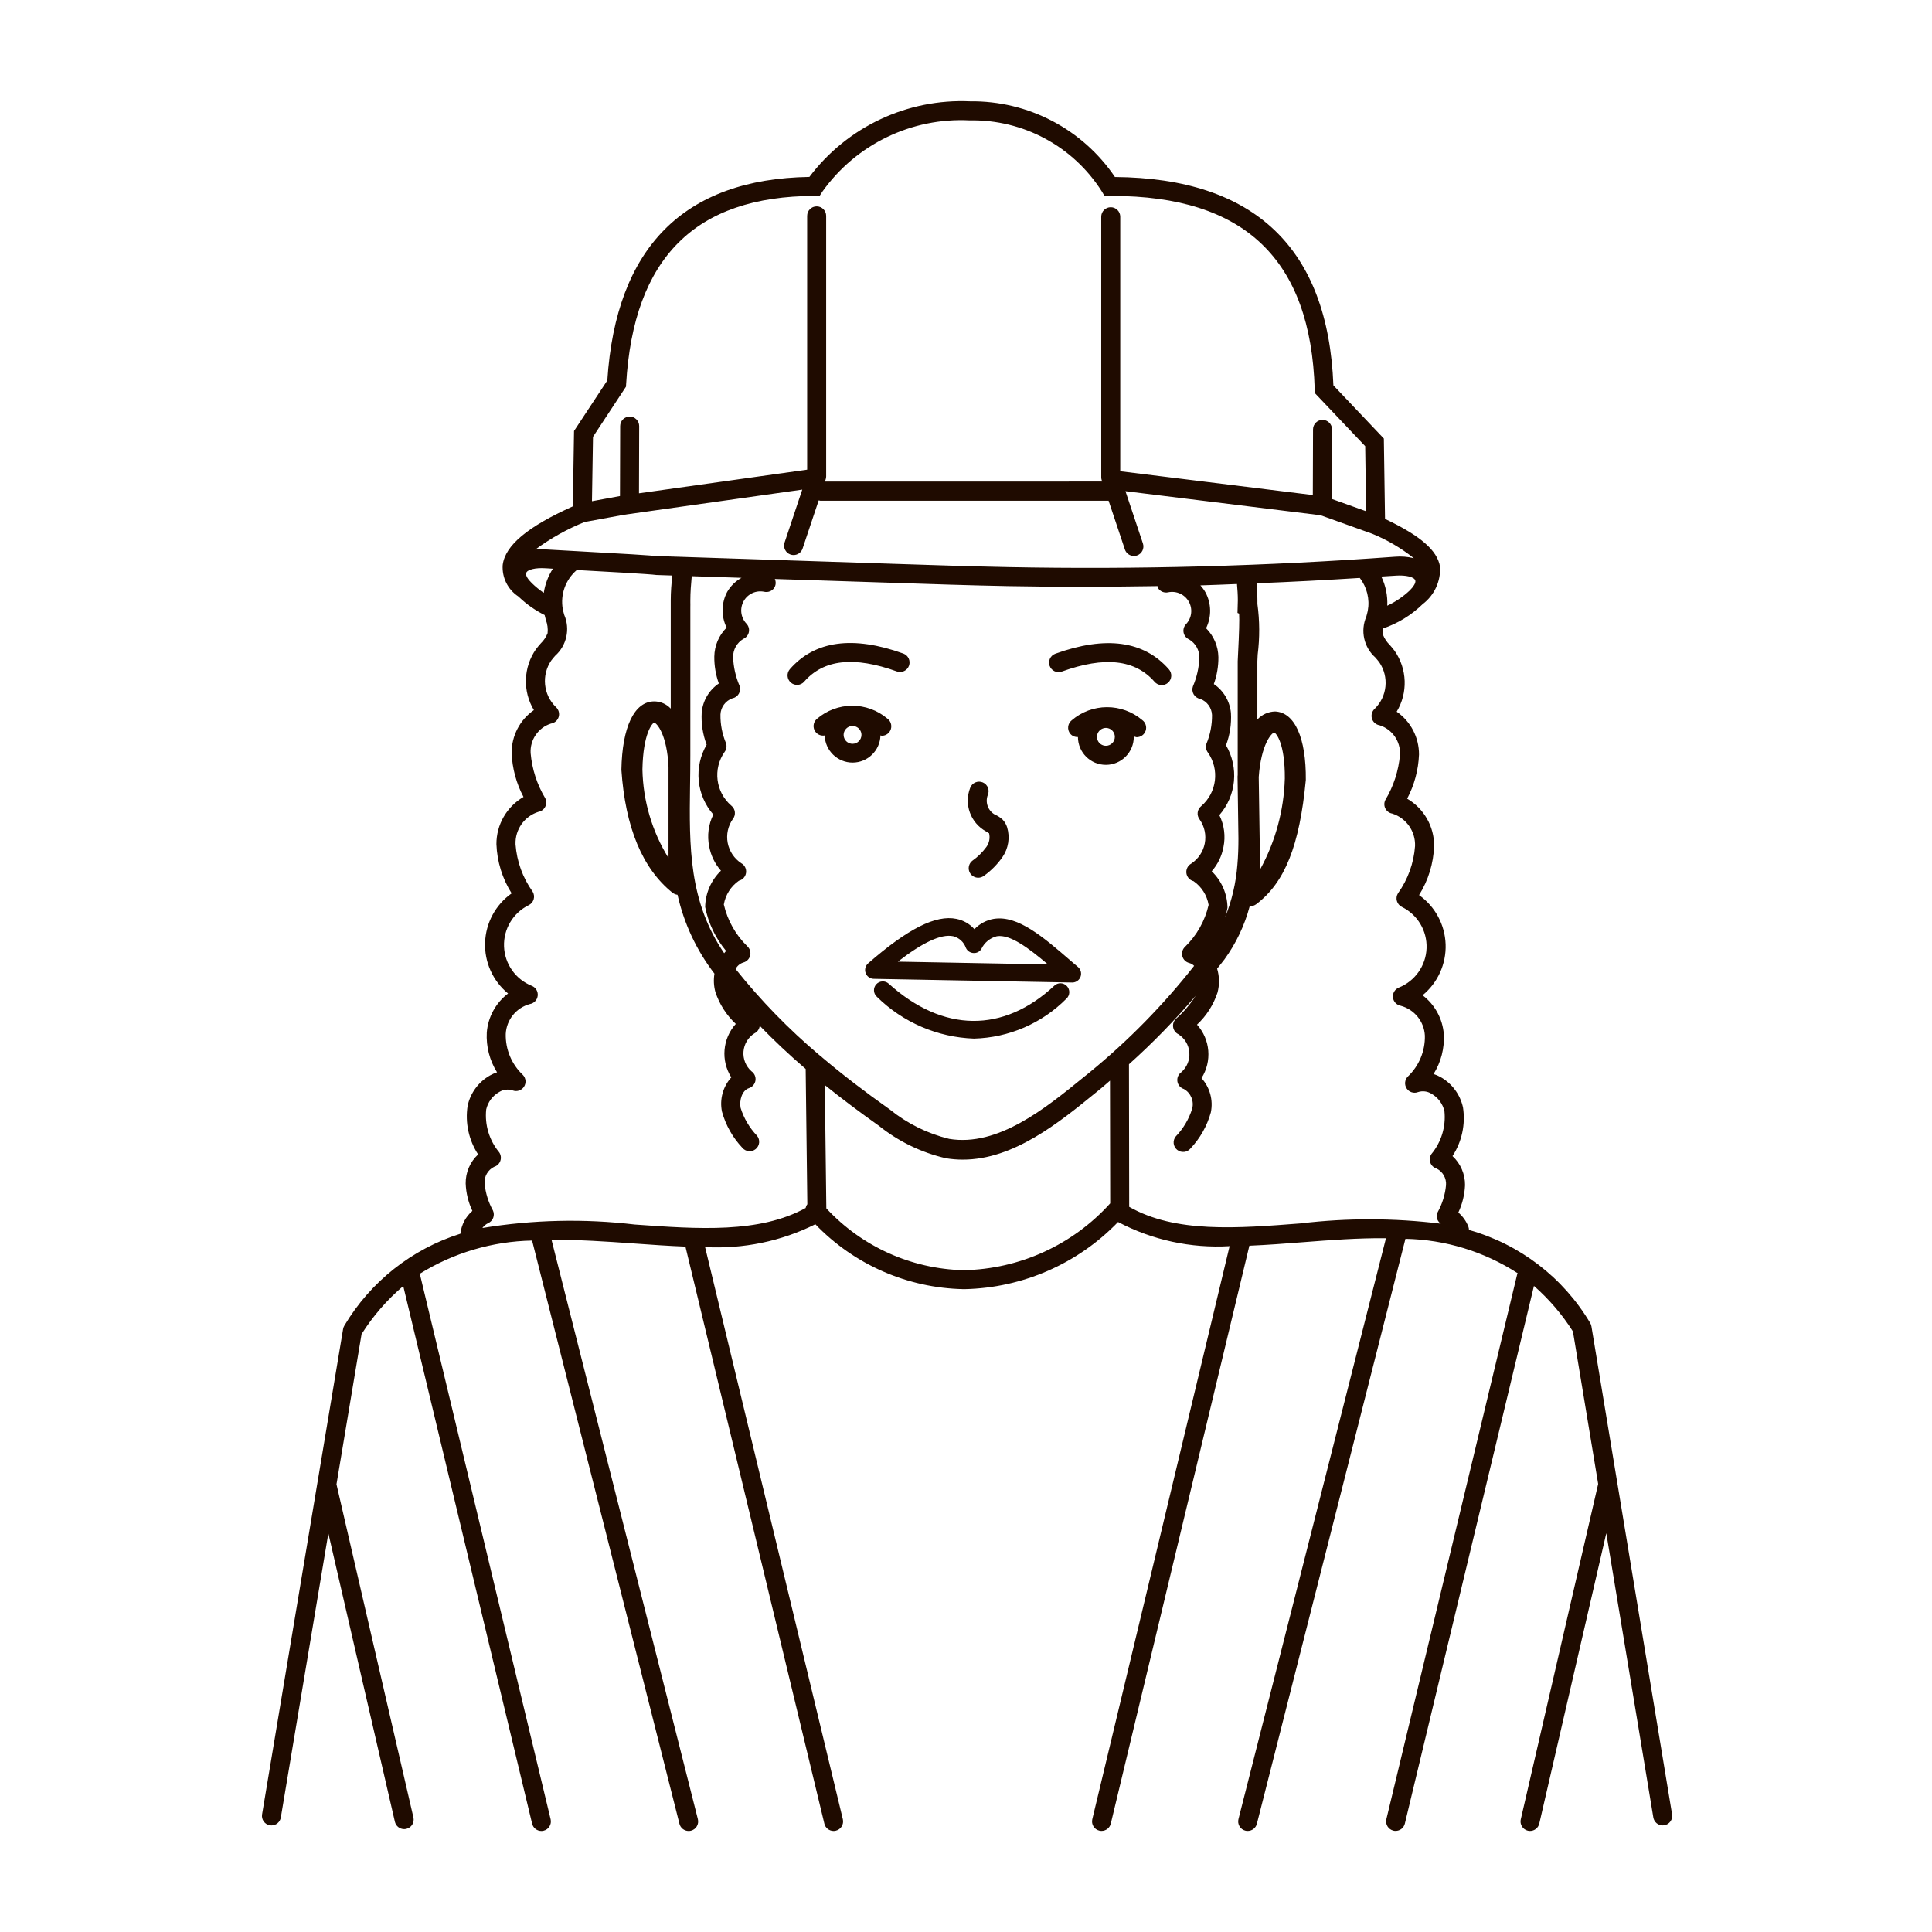 <?xml version="1.0" encoding="UTF-8"?>
<!-- Uploaded to: ICON Repo, www.iconrepo.com, Generator: ICON Repo Mixer Tools -->
<svg width="800px" height="800px" version="1.1" viewBox="144 144 512 512" xmlns="http://www.w3.org/2000/svg">
 <path d="m428.01 334.89c-1.082 0.863-1.266 2.438-0.41 3.527 0.5 0.617 1.27 0.957 2.062 0.906 0.016 4.09 3.344 7.387 7.43 7.371 4.086-0.016 7.387-3.344 7.371-7.43v-0.133c0.238 0.117 0.488 0.199 0.75 0.242 1.098 0.004 2.07-0.707 2.406-1.754 0.332-1.043-0.051-2.188-0.945-2.82-2.613-2.207-5.93-3.406-9.348-3.391-3.422 0.016-6.727 1.25-9.316 3.481zm9.07 6.75h-0.004c-0.957 0-1.82-0.574-2.188-1.461-0.367-0.883-0.164-1.902 0.516-2.578 0.676-0.68 1.695-0.883 2.578-0.516 0.887 0.367 1.461 1.23 1.461 2.188 0 0.633-0.254 1.238-0.699 1.68-0.449 0.445-1.055 0.691-1.688 0.688zm-59.754-2.758c0.121 0 0.23 0.109 0.352 0.109 1.098 0.004 2.07-0.707 2.406-1.754 0.332-1.043-0.051-2.188-0.945-2.82-2.609-2.203-5.922-3.406-9.336-3.391-3.414 0.016-6.715 1.25-9.305 3.477-0.871 0.734-1.141 1.957-0.66 2.992 0.48 1.031 1.594 1.609 2.715 1.414 0.113 4.008 3.398 7.191 7.402 7.184 4.008-0.008 7.277-3.207 7.375-7.211zm-7.391 2.238v-0.004c-0.957 0-1.82-0.574-2.184-1.457-0.367-0.883-0.164-1.898 0.512-2.574 0.676-0.676 1.691-0.879 2.574-0.512 0.883 0.363 1.461 1.227 1.461 2.18-0.004 1.309-1.062 2.363-2.371 2.363zm52.227-20.656-0.004-0.004c-0.469-1.305 0.207-2.746 1.512-3.219 13.367-4.816 23.496-3.426 30.098 4.133 0.445 0.5 0.668 1.16 0.625 1.828s-0.352 1.293-0.855 1.734c-0.504 0.441-1.164 0.664-1.832 0.617-0.668-0.047-1.293-0.359-1.73-0.867-5.168-5.918-13.219-6.812-24.598-2.711v0.004c-1.305 0.465-2.742-0.215-3.211-1.52zm-65.043 4.191v-0.004c-0.918 1.039-2.504 1.145-3.547 0.23-1.043-0.91-1.156-2.496-0.25-3.543 6.602-7.559 16.723-8.949 30.094-4.133 1.285 0.488 1.945 1.914 1.48 3.207-0.465 1.297-1.883 1.977-3.184 1.535-11.387-4.102-19.426-3.219-24.602 2.703zm70.629 73.961c-7.188-6.219-13.965-12.09-20.293-11.117l-0.004-0.008c-1.992 0.328-3.824 1.293-5.219 2.754-1.242-1.402-2.91-2.356-4.746-2.727-5.481-1.148-12.914 2.613-23.422 11.785-0.73 0.637-0.992 1.66-0.656 2.57 0.336 0.91 1.199 1.52 2.168 1.527l52.547 0.977h0.047v0.004c0.977-0.008 1.844-0.617 2.184-1.531 0.336-0.918 0.066-1.945-0.672-2.582zm-45.797 0.23c6.594-5.117 11.488-7.379 14.609-6.746v-0.004c1.605 0.391 2.902 1.574 3.43 3.141 0.367 0.773 1.133 1.281 1.984 1.324 0.859 0.07 1.684-0.363 2.113-1.109 0.797-1.668 2.297-2.894 4.09-3.34 3.527-0.574 8.457 3.176 13.543 7.473zm44.793 6.484v-0.004c0.879 0.945 0.828 2.422-0.109 3.305-6.504 6.566-15.289 10.367-24.527 10.605-9.66-0.34-18.844-4.293-25.723-11.082-0.961-0.867-1.035-2.348-0.168-3.305 0.867-0.961 2.348-1.035 3.305-0.168 14.363 12.977 30.371 13.168 43.918 0.504 0.949-0.871 2.426-0.809 3.301 0.141zm-25.617-52.586c0.246-0.633 0.742-1.137 1.367-1.398 0.629-0.266 1.336-0.262 1.961 0.004 0.625 0.266 1.117 0.773 1.363 1.406 0.246 0.633 0.223 1.34-0.059 1.957-0.715 1.941 0.07 4.117 1.859 5.148 0.766 0.316 1.469 0.77 2.074 1.332 0.547 0.57 0.957 1.262 1.195 2.016 0.824 2.707 0.363 5.641-1.25 7.965-1.328 1.891-2.965 3.547-4.84 4.898-0.445 0.348-0.992 0.539-1.559 0.539-1.074 0-2.031-0.68-2.383-1.695s-0.023-2.141 0.82-2.805c1.434-1.008 2.691-2.246 3.727-3.66 0.754-1.039 1.016-2.359 0.719-3.609l-0.805-0.504c-4.121-2.258-5.918-7.227-4.191-11.594zm164.62 142.77c-0.051-0.332-0.172-0.648-0.352-0.938-7.141-12.023-18.637-20.84-32.102-24.625 0-0.281-0.047-0.559-0.141-0.824-0.562-1.473-1.484-2.773-2.68-3.797 1.07-2.277 1.672-4.746 1.777-7.262 0.027-2.918-1.18-5.715-3.32-7.695 2.481-3.812 3.469-8.402 2.781-12.898-0.746-3.414-2.918-6.348-5.965-8.059-0.586-0.324-1.195-0.59-1.828-0.797 1.969-3.152 2.914-6.836 2.711-10.551-0.32-4.086-2.367-7.84-5.629-10.316 4.031-3.301 6.285-8.297 6.106-13.5-0.184-5.207-2.785-10.031-7.039-13.043 2.457-3.918 3.832-8.418 3.992-13.043 0.023-5.148-2.703-9.914-7.148-12.508 1.902-3.609 2.977-7.598 3.141-11.676 0.027-4.535-2.188-8.793-5.914-11.379 1.477-2.453 2.211-5.281 2.113-8.141-0.098-2.863-1.02-5.633-2.656-7.981-0.398-0.535-0.836-1.047-1.281-1.559-0.789-0.762-1.406-1.688-1.809-2.711-0.113-0.547-0.113-1.109 0-1.656 3.945-1.344 7.543-3.551 10.527-6.461 3.078-2.336 4.801-6.047 4.598-9.906-0.73-4.348-5.16-8.188-14.582-12.676l-0.312-21.289-13.371-14.105c-1.426-36.371-20.898-54.914-57.902-55.211l0.004-0.008c-8.602-12.707-23.016-20.242-38.363-20.047-16.637-0.754-32.574 6.738-42.605 20.031-33.242 0.531-51.254 18.668-53.551 53.934l-8.82 13.395-0.324 19.98c-11.965 5.367-17.93 10.324-18.586 15.527v0.004c-0.227 3.328 1.363 6.523 4.156 8.348l0.051 0.059 0.098 0.082c0.047 0.035 0.074 0.074 0.121 0.109 1.988 1.879 4.242 3.449 6.691 4.668 0.102 0.422 0.203 0.848 0.316 1.273 0.43 1.125 0.59 2.332 0.469 3.527-0.398 1.023-1.016 1.949-1.809 2.711-0.441 0.504-0.887 1.008-1.285 1.559v-0.004c-1.637 2.352-2.559 5.121-2.652 7.984-0.098 2.859 0.637 5.688 2.113 8.141-3.715 2.578-5.918 6.82-5.898 11.344 0.156 4.078 1.23 8.066 3.141 11.672-2.188 1.273-4.004 3.098-5.262 5.293-1.262 2.195-1.918 4.684-1.91 7.215 0.168 4.625 1.559 9.125 4.031 13.043-4.254 3.008-6.856 7.832-7.039 13.035-0.188 5.207 2.07 10.199 6.094 13.504-3.269 2.481-5.324 6.246-5.641 10.34-0.203 3.711 0.746 7.391 2.715 10.543-0.637 0.211-1.25 0.48-1.832 0.809-3.051 1.707-5.219 4.644-5.961 8.059-0.695 4.496 0.297 9.09 2.781 12.898-2.141 1.984-3.336 4.781-3.297 7.699 0.094 2.516 0.699 4.988 1.773 7.262-1.781 1.543-2.914 3.703-3.168 6.047-12.883 4.062-23.82 12.719-30.734 24.324-0.176 0.285-0.301 0.602-0.355 0.934l-6.769 40.551h-0.004c-0.027 0.109-0.047 0.219-0.055 0.332l-14.641 87.738c-0.23 1.371 0.695 2.672 2.066 2.902 0.137 0.023 0.277 0.035 0.418 0.035 1.23 0 2.281-0.887 2.484-2.102l12.594-75.316 17.633 76.438v0.004c0.266 1.145 1.281 1.953 2.457 1.953 0.191 0 0.383-0.02 0.566-0.066 0.652-0.148 1.219-0.551 1.574-1.117 0.352-0.566 0.469-1.254 0.316-1.902l-20.391-88.305 6.648-39.801h0.004c3.016-4.777 6.738-9.074 11.043-12.734l34.152 142.49v-0.004c0.273 1.133 1.285 1.93 2.449 1.93 0.199 0.004 0.398-0.02 0.59-0.07 1.348-0.324 2.18-1.672 1.863-3.023l-34.617-144.36c0-0.07-0.066-0.125-0.09-0.191 8.957-5.57 19.25-8.617 29.797-8.824l39.051 154.57h-0.004c0.285 1.117 1.289 1.898 2.441 1.898 0.207 0 0.414-0.023 0.617-0.074 0.648-0.164 1.207-0.578 1.547-1.152 0.344-0.574 0.441-1.262 0.277-1.91l-38.777-153.51c7.168-0.074 14.48 0.43 21.73 0.945 4.664 0.336 9.266 0.664 13.754 0.836l36.82 152.93-0.004 0.004c0.273 1.133 1.285 1.93 2.449 1.93 0.199 0.004 0.398-0.02 0.594-0.07 1.348-0.324 2.176-1.676 1.859-3.023l-36.512-151.65v0.004c10.102 0.551 20.172-1.531 29.223-6.047 10.289 10.707 24.406 16.895 39.25 17.199h0.309c15.371-0.328 29.988-6.727 40.664-17.793 9.082 4.793 19.309 7.004 29.562 6.398l-36.391 151.88c-0.316 1.348 0.516 2.699 1.863 3.019 0.195 0.051 0.391 0.074 0.59 0.07 1.164 0 2.176-0.797 2.449-1.926l36.723-153.16c4.613-0.191 9.336-0.551 14.137-0.926 7.359-0.574 14.793-1.129 22.07-1.062l-39.094 153.95v-0.004c-0.164 0.648-0.066 1.336 0.277 1.91 0.34 0.574 0.898 0.988 1.547 1.152 0.203 0.051 0.41 0.074 0.617 0.074 1.152 0 2.156-0.781 2.441-1.898l39.367-155.02c10.574 0.215 20.879 3.375 29.754 9.125-0.062 0.109-0.113 0.223-0.156 0.34l-34.652 144.35c-0.316 1.344 0.516 2.695 1.859 3.019 0.195 0.051 0.395 0.074 0.594 0.07 1.164 0 2.172-0.797 2.445-1.926l34.215-142.5c3.996 3.512 7.477 7.574 10.328 12.066l6.688 40.41-20.504 88.879h-0.004c-0.152 0.648-0.039 1.336 0.316 1.902 0.355 0.566 0.922 0.969 1.57 1.121 0.188 0.043 0.375 0.066 0.566 0.062 1.172 0 2.191-0.809 2.453-1.953l17.758-76.957 12.465 75.34c0.203 1.211 1.25 2.102 2.481 2.106 0.137 0 0.277-0.012 0.414-0.035 0.656-0.109 1.246-0.477 1.637-1.02 0.391-0.543 0.547-1.219 0.438-1.879zm-54.102-191c0.125-2.668-0.418-5.324-1.582-7.727 1.328-0.09 2.664-0.145 3.988-0.246 2.359-0.156 4.887 0.301 5.039 1.391 0.082 0.598-0.465 1.512-1.512 2.559-1.754 1.645-3.758 3.004-5.934 4.023zm6.996-12.594c-1.621-0.398-3.297-0.527-4.961-0.383-34.012 2.488-68.52 3.422-102.57 2.746-10.195-0.203-20.395-0.539-30.586-0.875l-61.328-2.016-0.797 0.031c-1.512-0.246-10.078-0.73-21.16-1.336-4.031-0.215-7.352-0.398-8.422-0.473l-0.004-0.004c-0.984-0.074-1.973-0.062-2.957 0.035 4.082-3.023 8.535-5.504 13.254-7.379 0.125-0.004 0.246-0.016 0.367-0.031l9.922-1.824 47.207-6.66-4.684 14.02c-0.445 1.32 0.266 2.75 1.586 3.191 0.258 0.086 0.527 0.129 0.801 0.129 1.082 0 2.047-0.695 2.387-1.723l4.266-12.762h0.004c0.129 0.043 0.266 0.07 0.402 0.086h76.418l4.324 12.93h-0.004c0.344 1.023 1.309 1.719 2.391 1.719 0.27 0 0.543-0.047 0.801-0.133 1.316-0.441 2.023-1.867 1.586-3.184l-4.629-13.859 51.711 6.379 13.688 4.906c3.953 1.617 7.652 3.789 10.992 6.449zm-46.602 11.176-0.09 3.324 0.43 0.191c0.102 1.641 0 5.18-0.277 10.578-0.055 1.055-0.098 1.805-0.098 2.051v28.598 1.543c0 0.137-0.035 0.258-0.039 0.398l0.23 16.43c0 2.344-0.074 4.672-0.277 6.961-0.371 4.781-1.465 9.48-3.25 13.934 0.277-0.84 0.488-1.699 0.629-2.574-0.051-3.641-1.559-7.113-4.184-9.637 1.602-1.82 2.68-4.039 3.117-6.426 0.586-2.863 0.203-5.84-1.094-8.457 2.199-2.512 3.551-5.648 3.867-8.969 0.316-3.324-0.418-6.66-2.098-9.543 1.027-2.731 1.473-5.648 1.305-8.562-0.293-3.102-1.953-5.914-4.535-7.66 0.82-2.285 1.23-4.699 1.211-7.129-0.051-2.883-1.223-5.633-3.266-7.668 1.488-3.012 1.426-6.562-0.172-9.52-0.375-0.66-0.824-1.273-1.34-1.832 3.234-0.086 6.469-0.25 9.703-0.363 0.125 1.43 0.227 2.863 0.227 4.332zm-39.297 125.11-1.512 1.211c-10.133 8.266-22.766 18.555-35.715 16.391v-0.004c-5.754-1.41-11.121-4.074-15.723-7.801-6.637-4.691-12.535-9.23-17.895-13.766-0.195-0.238-0.438-0.438-0.707-0.586-8.137-6.867-15.582-14.512-22.227-22.832v-0.059c0.418-0.809 1.145-1.414 2.012-1.684 0.895-0.23 1.594-0.93 1.82-1.824 0.227-0.895-0.055-1.844-0.734-2.469-3.102-3.019-5.266-6.867-6.238-11.082 0.434-2.551 1.871-4.82 3.996-6.301 1.004-0.246 1.754-1.078 1.891-2.102 0.141-1.023-0.355-2.031-1.258-2.535-1.879-1.234-3.176-3.172-3.602-5.379-0.422-2.203 0.066-4.488 1.355-6.328 0.422-0.523 0.617-1.191 0.539-1.859-0.074-0.668-0.414-1.281-0.941-1.695-4.16-3.578-4.934-9.727-1.785-14.219 0.508-0.664 0.648-1.535 0.383-2.328-1.012-2.41-1.516-5.008-1.469-7.621 0.082-1.922 1.32-3.606 3.129-4.262 0.727-0.133 1.359-0.574 1.73-1.215s0.445-1.41 0.199-2.106c-1.027-2.394-1.605-4.957-1.711-7.559-0.039-1.996 0.996-3.859 2.711-4.883 0.754-0.324 1.297-0.996 1.465-1.797 0.164-0.801-0.066-1.633-0.629-2.231-1.531-1.613-1.836-4.035-0.746-5.977 1.086-1.941 3.312-2.945 5.488-2.473 1 0.215 2.031-0.199 2.609-1.043 0.453-0.707 0.512-1.598 0.156-2.359l30.965 1.008c10.219 0.344 20.434 0.68 30.656 0.883 13.211 0.258 26.496 0.203 39.801 0 0.035 0.211 0.102 0.414 0.191 0.609 0.578 0.844 1.609 1.258 2.609 1.043 2.176-0.469 4.402 0.531 5.492 2.473 1.086 1.941 0.785 4.363-0.75 5.977-0.559 0.598-0.793 1.43-0.625 2.231 0.164 0.801 0.711 1.473 1.461 1.801 1.719 1.02 2.754 2.883 2.711 4.879-0.105 2.602-0.684 5.164-1.707 7.559-0.246 0.695-0.176 1.469 0.195 2.106 0.371 0.641 1.004 1.082 1.734 1.215 1.809 0.656 3.043 2.34 3.129 4.262 0.031 2.613-0.469 5.207-1.473 7.621-0.266 0.793-0.121 1.664 0.383 2.328 3.148 4.492 2.379 10.645-1.785 14.219-1.078 0.863-1.258 2.441-0.402 3.527 1.293 1.84 1.781 4.121 1.359 6.328-0.426 2.207-1.727 4.148-3.606 5.379-0.898 0.508-1.398 1.512-1.262 2.535 0.141 1.023 0.891 1.855 1.891 2.106 2.129 1.473 3.57 3.746 3.996 6.297-0.969 4.219-3.133 8.066-6.231 11.086-0.684 0.625-0.969 1.574-0.742 2.469 0.227 0.898 0.926 1.602 1.824 1.828 0.496 0.133 0.949 0.395 1.309 0.762-8.184 10.395-17.48 19.867-27.719 28.246zm-105.87-76.074c0.039-2.602 0.074-5.234 0.074-7.91l0.004-39.328c0.023-0.434 0-0.863 0-1.289v-0.504c0-2.144 0.172-4.289 0.371-6.41l13.184 0.434h0.004c-1.57 0.871-2.875 2.148-3.777 3.699-1.59 2.949-1.652 6.488-0.168 9.492-2.047 2.035-3.219 4.789-3.266 7.672-0.027 2.434 0.379 4.852 1.199 7.141-2.582 1.746-4.246 4.555-4.535 7.656-0.172 2.918 0.273 5.836 1.305 8.566-1.68 2.883-2.414 6.219-2.098 9.539 0.316 3.32 1.668 6.461 3.867 8.969-1.297 2.621-1.68 5.598-1.094 8.461 0.438 2.383 1.516 4.606 3.117 6.422-2.621 2.527-4.129 5.996-4.184 9.641 0.852 4.273 2.758 8.266 5.539 11.617-0.18 0.195-0.348 0.398-0.504 0.609-9.355-13.781-9.273-28.066-9.039-44.477zm-16.98-105.66 0.039-0.676c1.98-33.488 18.305-49.805 49.906-49.879l1.363 0.004 0.742-1.133-0.004-0.004c8.938-12.555 23.668-19.68 39.062-18.887 14.141-0.266 27.395 6.859 34.973 18.801l0.734 1.223h1.965c35.117 0 52.699 16.781 53.742 51.293l0.031 0.961 13.344 14.062 0.25 17.246-9.094-3.258 0.055-18.43 0.004-0.004c0-0.668-0.266-1.309-0.738-1.781-0.473-0.473-1.113-0.738-1.781-0.738-1.391 0-2.519 1.129-2.519 2.519l-0.055 17.398-51.035-6.309v-67.449c0-1.395-1.129-2.519-2.519-2.519s-2.519 1.125-2.519 2.519v69.047c0 0.27 0.047 0.539 0.133 0.793l0.109 0.336-73.461 0.004 0.195-0.59h0.004c0.082-0.258 0.125-0.527 0.125-0.797v-69.023 0.004c0-1.395-1.129-2.519-2.519-2.519-1.391 0-2.519 1.125-2.519 2.519v67.258l-44.566 6.262 0.051-17.809c0-0.668-0.266-1.309-0.738-1.781-0.473-0.473-1.113-0.738-1.781-0.738-1.391 0-2.519 1.125-2.519 2.519l-0.051 18.535-7.426 1.367 0.273-17.051zm-26.48 49.504c0.145-1.09 2.691-1.543 5.039-1.387 0.395 0 1.152 0.074 2.062 0.125l-0.004 0.004c-1.242 1.938-2.062 4.117-2.406 6.391-1.125-0.762-2.184-1.625-3.156-2.574-1.074-1.047-1.617-1.953-1.535-2.559zm28.844 172.54c-13.453-1.594-27.059-1.285-40.422 0.918 0.387-0.547 0.906-0.988 1.512-1.281 0.621-0.266 1.109-0.773 1.352-1.406 0.242-0.633 0.219-1.336-0.062-1.953-1.227-2.215-1.977-4.664-2.211-7.184-0.133-1.84 0.863-3.578 2.519-4.394 0.77-0.23 1.383-0.816 1.648-1.574 0.27-0.762 0.156-1.602-0.301-2.266-2.625-3.168-3.867-7.262-3.445-11.359 0.445-1.965 1.703-3.648 3.457-4.633 1.066-0.664 2.367-0.812 3.555-0.414 1.105 0.418 2.352 0.016 3-0.973 0.648-0.988 0.527-2.293-0.297-3.141-2.984-2.816-4.633-6.766-4.535-10.867 0.191-3.746 2.777-6.941 6.398-7.914 1.109-0.191 1.957-1.098 2.074-2.219 0.117-1.121-0.523-2.184-1.57-2.602-4.297-1.715-7.18-5.801-7.356-10.426-0.172-4.621 2.391-8.914 6.543-10.953 0.641-0.312 1.117-0.879 1.312-1.559 0.199-0.684 0.098-1.418-0.273-2.023-2.633-3.684-4.199-8.02-4.535-12.535-0.145-3.902 2.324-7.426 6.047-8.613 0.785-0.133 1.461-0.633 1.82-1.344 0.359-0.711 0.363-1.551 0.008-2.262-2.184-3.644-3.508-7.734-3.875-11.969-0.191-3.531 2.031-6.75 5.402-7.824 0.965-0.145 1.758-0.836 2.035-1.77 0.277-0.934-0.008-1.945-0.734-2.598-3.356-3.266-3.875-8.465-1.242-12.332 0.324-0.438 0.684-0.852 1.047-1.27h0.004c3.047-2.723 4.012-7.09 2.391-10.844-0.141-0.504-0.281-1.039-0.387-1.559v0.004c-0.668-3.852 0.742-7.766 3.707-10.309h0.121c7.199 0.395 19.246 1.047 21.016 1.309l4.156 0.137c-0.195 2.18-0.383 4.375-0.383 6.551v0.605 1.059 27.066-0.004c-1.145-1.242-2.762-1.938-4.449-1.918-5.203 0.066-8.43 6.758-8.629 18.137 1.031 15.262 5.586 26.199 13.547 32.578v-0.004c0.387 0.297 0.848 0.488 1.332 0.543 1.695 7.598 5.035 14.73 9.781 20.898-0.266 1.613-0.184 3.262 0.242 4.84 1.066 3.234 2.93 6.148 5.414 8.477-3.527 3.926-4.012 9.715-1.188 14.172-2.219 2.461-3.137 5.824-2.473 9.07 0.984 3.582 2.836 6.867 5.383 9.57 0.879 1.082 2.465 1.246 3.547 0.367 1.078-0.879 1.242-2.465 0.363-3.543-2-2.09-3.492-4.613-4.352-7.379-0.402-2.016 0.402-4.664 2.207-5.234 0.914-0.289 1.586-1.078 1.727-2.027 0.141-0.953-0.27-1.898-1.062-2.445-1.484-1.312-2.266-3.246-2.113-5.219 0.156-1.977 1.23-3.762 2.898-4.828 0.742-0.359 1.262-1.055 1.391-1.867 0.004-0.055 0.004-0.105 0-0.156 3.754 3.863 7.769 7.664 12.191 11.453l0.438 35.855h0.004c-0.227 0.297-0.383 0.641-0.461 1.004-12.211 6.711-28.273 5.594-45.234 4.379zm8.906-121.24v24.105c-4.367-7.062-6.754-15.168-6.914-23.469 0.176-9.629 2.656-12.289 3.102-12.414 0.734 0.105 3.445 3.231 3.812 11.773zm78.195 133.34c-13.84-0.332-26.957-6.242-36.371-16.395l-0.402-32.676c4.379 3.527 9.07 7.055 14.211 10.707l0.004-0.004c5.223 4.211 11.332 7.184 17.867 8.695 1.488 0.246 2.988 0.371 4.496 0.367 13.477 0 25.508-9.82 35.367-17.863l1.477-1.203c0.734-0.598 1.426-1.254 2.152-1.863l0.055 32.52c-9.945 11.023-24.012 17.438-38.855 17.715zm89.48-12.414c-17.129 1.328-33.328 2.602-45.59-4.379l-0.059-37.785c6.293-5.641 12.195-11.699 17.668-18.137-1.438 2.269-3.195 4.324-5.219 6.094-0.594 0.574-0.871 1.398-0.742 2.215 0.133 0.816 0.652 1.516 1.398 1.871 1.668 1.066 2.742 2.852 2.894 4.828 0.156 1.977-0.625 3.906-2.109 5.219-0.789 0.547-1.199 1.492-1.059 2.441s0.809 1.734 1.723 2.027c1.828 1.031 2.731 3.164 2.203 5.195-0.859 2.762-2.348 5.289-4.356 7.375-0.879 1.078-0.715 2.664 0.363 3.543 1.078 0.879 2.664 0.719 3.543-0.359 2.551-2.703 4.402-5.988 5.391-9.57 0.664-3.246-0.258-6.613-2.473-9.07 2.824-4.457 2.34-10.25-1.191-14.172 2.488-2.328 4.352-5.246 5.422-8.48 0.562-2.082 0.531-4.285-0.094-6.352 0.641-0.832 1.328-1.629 1.953-2.473 3.07-4.238 5.332-9 6.676-14.059h0.066c0.605 0 1.195-0.199 1.68-0.562 7.559-5.707 11.48-15.488 13.133-32.93 0.098-11.145-2.949-17.922-8.148-18.137h0.004c-1.789 0.043-3.484 0.809-4.699 2.125v-15.438c0-0.223 0.035-0.875 0.086-1.777 0.559-4.449 0.535-8.949-0.074-13.391v-0.961c0-1.512-0.109-3.023-0.203-4.535 9.129-0.363 18.238-0.836 27.328-1.414v-0.004c1.914 2.465 2.691 5.629 2.129 8.695-0.105 0.504-0.25 1.039-0.395 1.559h0.004c-1.621 3.75-0.656 8.117 2.391 10.836 0.359 0.418 0.719 0.836 1.047 1.27 2.637 3.863 2.125 9.059-1.219 12.328-0.723 0.652-1.008 1.66-0.73 2.594 0.281 0.934 1.07 1.621 2.031 1.77 3.375 1.078 5.594 4.293 5.402 7.828-0.371 4.234-1.695 8.324-3.879 11.969-0.359 0.711-0.355 1.551 0.004 2.262 0.363 0.711 1.039 1.211 1.824 1.344 3.719 1.188 6.195 4.711 6.043 8.617-0.332 4.512-1.898 8.852-4.531 12.531-0.375 0.605-0.477 1.344-0.277 2.027 0.195 0.68 0.676 1.25 1.312 1.562 4.156 2.035 6.723 6.324 6.547 10.949-0.172 4.621-3.051 8.707-7.348 10.426-1.039 0.422-1.68 1.48-1.562 2.598 0.117 1.117 0.961 2.023 2.066 2.219 3.621 0.977 6.203 4.168 6.398 7.91 0.094 4.098-1.555 8.047-4.535 10.863-0.82 0.848-0.945 2.152-0.297 3.137 0.648 0.988 1.895 1.395 3 0.973 1.188-0.391 2.488-0.238 3.555 0.414 1.758 0.992 3.012 2.676 3.461 4.641 0.418 4.098-0.824 8.188-3.449 11.359-0.453 0.664-0.562 1.504-0.297 2.262 0.266 0.758 0.879 1.34 1.648 1.574 1.656 0.816 2.652 2.555 2.516 4.398-0.234 2.519-0.988 4.965-2.215 7.18-0.281 0.613-0.305 1.316-0.066 1.949 0.188 0.441 0.5 0.824 0.898 1.094-12.281-1.516-24.703-1.547-36.992-0.098zm-11.258-118.28c0.609-8.652 3.402-11.699 4.102-11.793 0.504 0.141 2.887 2.863 2.812 12.254h-0.004c-0.254 8.414-2.496 16.652-6.547 24.031z" fill="#1f0b00"/>
</svg>